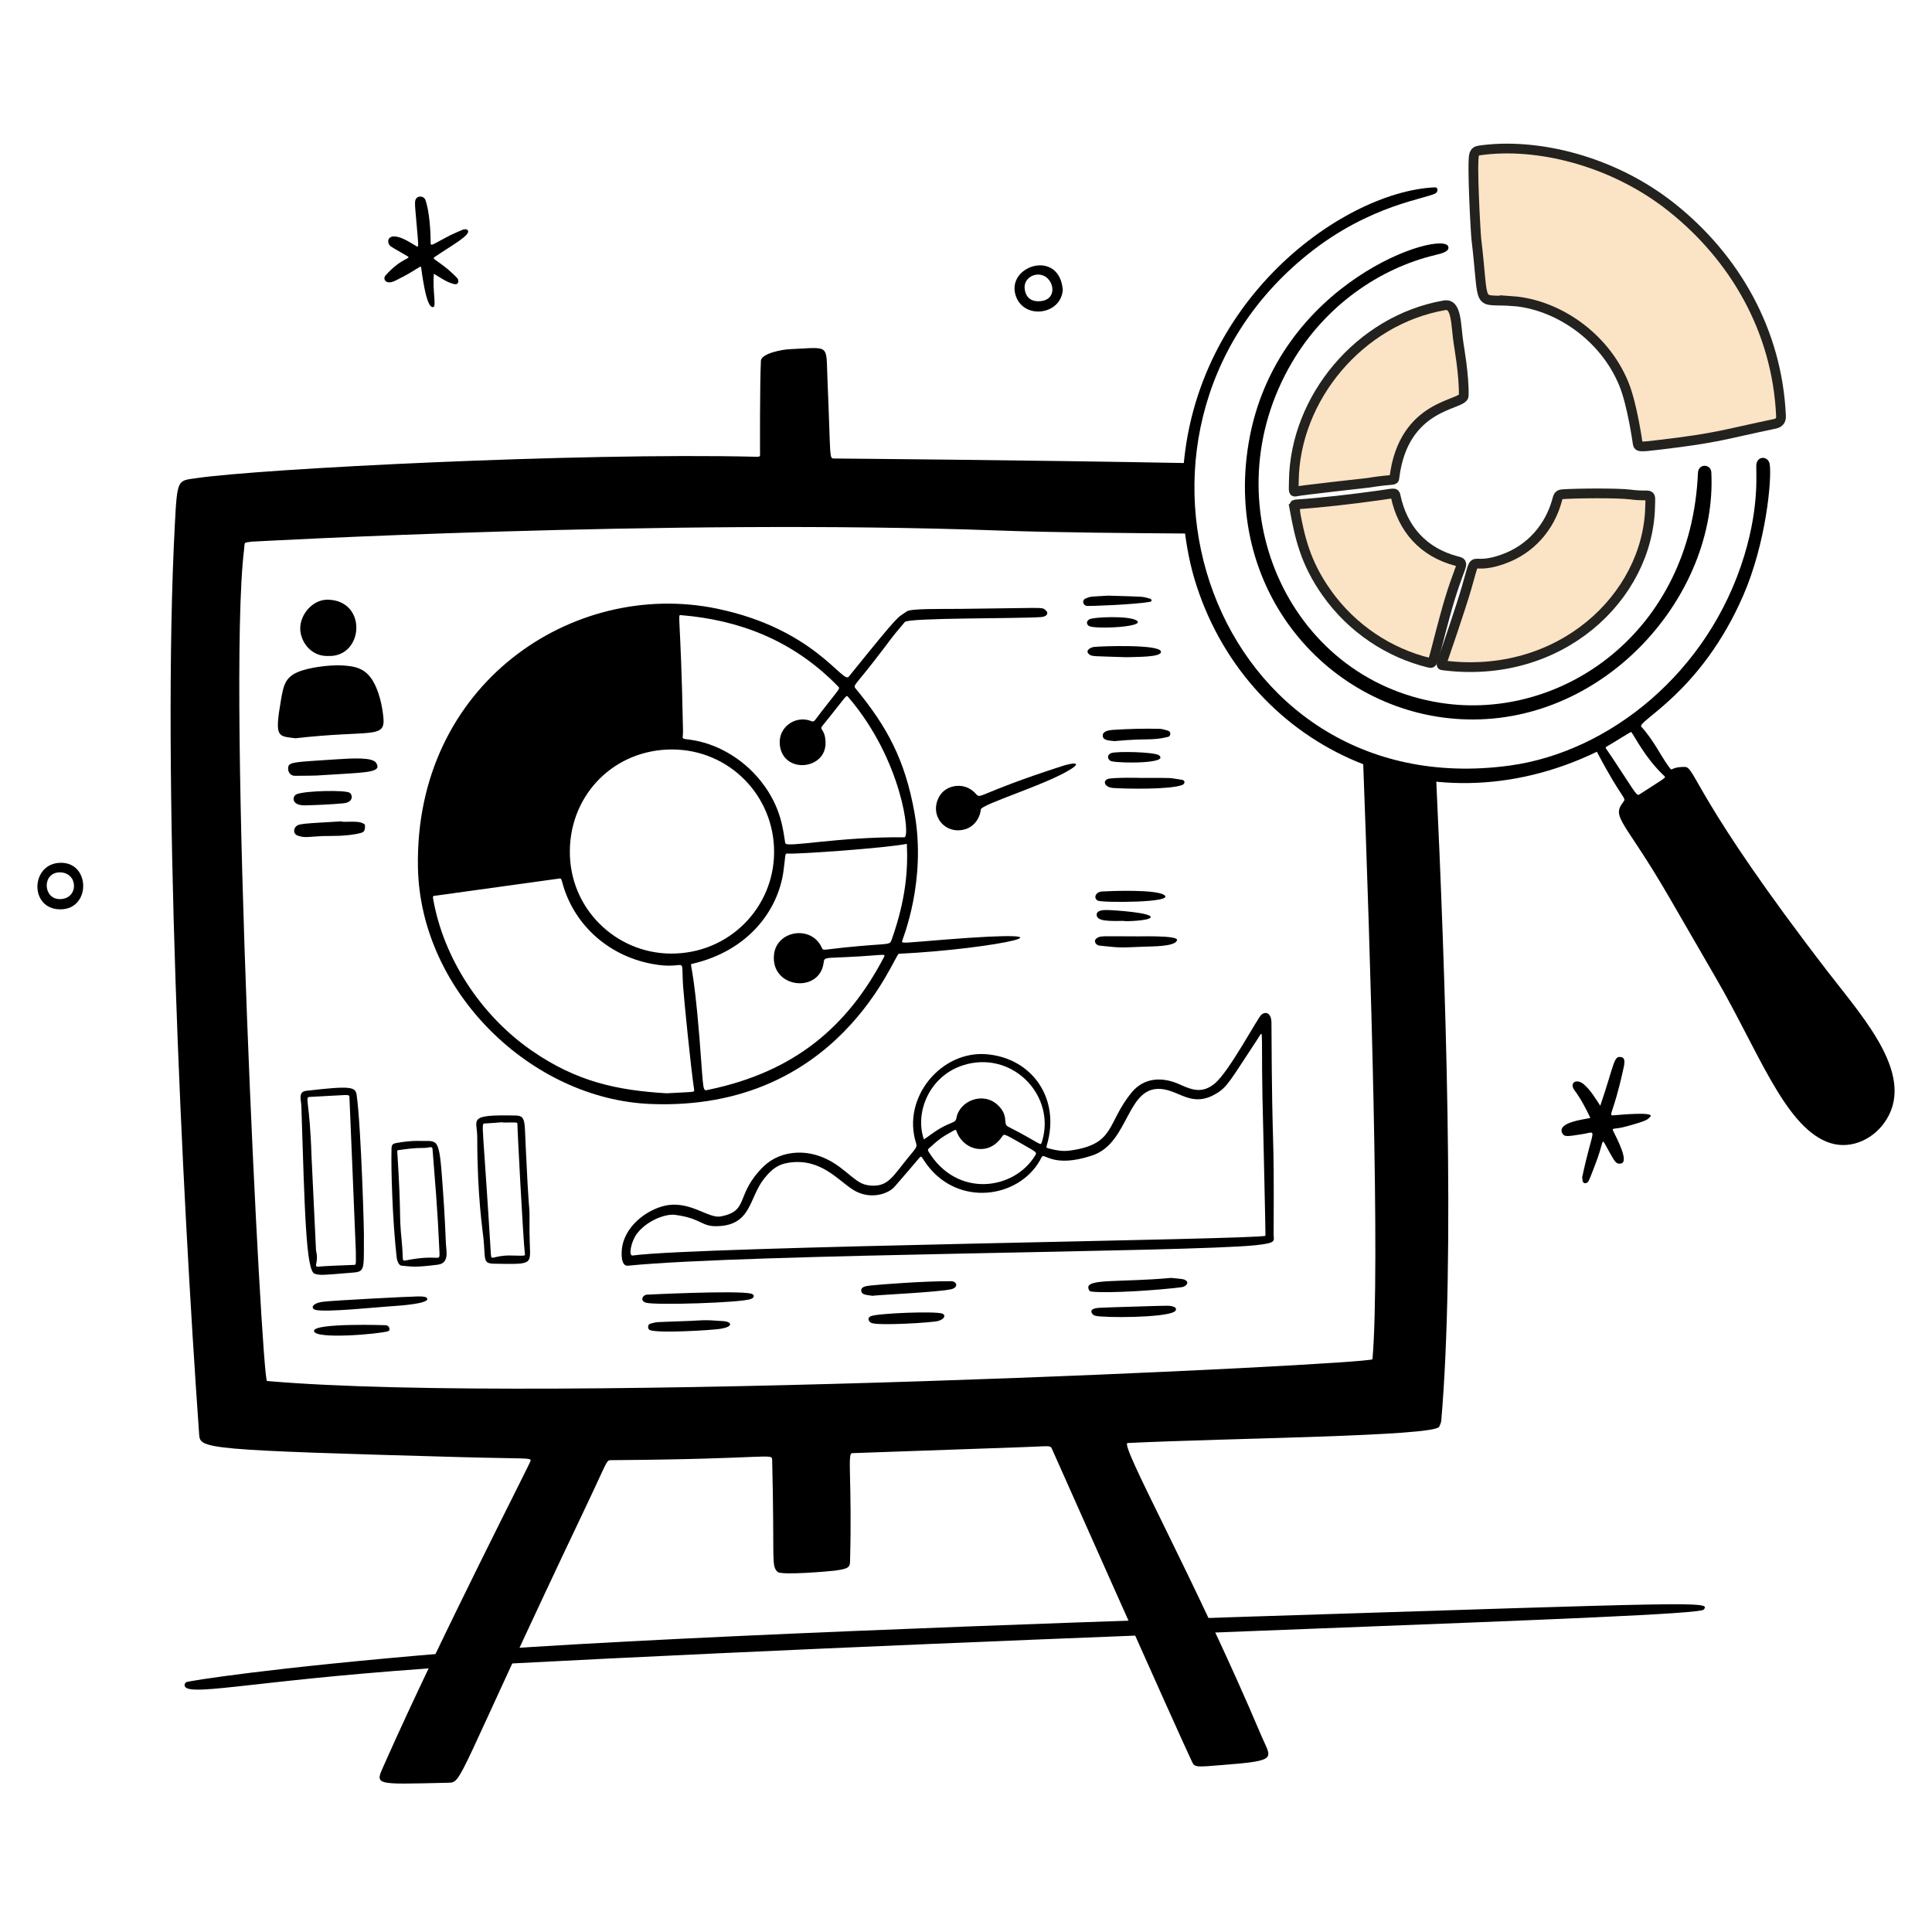 <svg xmlns="http://www.w3.org/2000/svg" width="400" height="400" viewBox="0 0 400 400"><defs><style>.cls-1{fill:#000;stroke-width:0px;}.cls-2{fill:#fbe3c5;stroke:#24221f;stroke-miterlimit:10;stroke-width:2.02px;}</style></defs><g><path id="ground" class="cls-1" d="M38.7,349.53c-.51-.22-.72-.81-.13-1.26.26-.2,16.99-2.96,54.71-6.08,38.57-3.2,128.29-6.3,165.23-7.48,94.02-3,95.74-3.21,94.21-1.45-1.5,1.72-129.35,4.98-248.9,11.25-44.36,2.33-61.9,6.44-65.11,5.02h0Z"></path><g id="stars"><path id="vector" class="cls-1" d="M327.54,243.89c2.32-10.97,3.46-9.58-.17-9.04-2.7.4-3.52.63-3.94-.27-1.07-2.27,4.72-2.82,5.84-3.13-.93-1.94-2-4.01-3.29-5.73-1.13-1.52.39-2.55,1.96-1.2,1.4,1.21,2.29,2.78,3.38,4.41,3.02-8.89,2.75-10.44,4.39-10.05.96.23.57,1.6.27,2.95-1.96,8.85-3.14,9.18-1.87,9.08,1.15-.09,8.78-.83,7.52.35-.59.56-.54.76-4.98,1.97-2.34.64-2.99.23-2.69.84.83,1.73,3.37,6.46,1.65,6.82-1.05.22-1.36-.57-2.22-2.05-2.07-3.56-1.14-3.26-2.59.83-.2.58-1.61,4.36-1.92,4.88-.43.7-1.29.51-1.25-.31.02-.36.01-.31-.08-.33h0Z"></path><path id="vector_2" class="cls-1" d="M89.7,63.58c-1,.25-1.67-3.13-1.86-4.14-.83-4.37-.48-4.45-1-4.14-1.88,1.12-2.13,1.4-5.04,2.83-1.94.95-2.61-.39-1.98-1.1,3.45-3.86,5.53-3.41,4.5-4.01-2.58-1.52-3.09-1.75-3.52-2.11-.67-.57-.64-1.97.78-1.96,1.5,0,3.3,1.24,4.58,1.99.56.33.49.17.2-3.29-.34-4.1-.47-4.85-.43-5.77.06-1.53,1.8-1.46,2.15-.47.86,2.4,1.08,6.71,1.08,8.73,0,1.05.2.53,4.24-1.52.52-.26,2.45-1.09,2.5-1.1.34-.04.72-.17.97.2.62.95-3.49,3.18-6.78,5.42-.72.49-.23.28,2.65,2.62.3.24,1.85,1.65,2.04,1.98.2.36.25,1.34-.86,1.05-1.38-.36-2.48-1.13-4.09-2.11-.31,3.53.55,6.72-.12,6.89h0s0,0,0,0Z"></path><path id="vector_3" class="cls-1" d="M12.63,178.63c6.11,0,6.17,9.57-.06,9.64-6.59.07-6.29-9.64.06-9.64ZM12.34,186.15c3.95.03,3.92-5.34.24-5.53-3.9-.2-3.78,5.5-.24,5.53Z"></path><path id="vector_4" class="cls-1" d="M220.04,60.04c-.44,5.36-8.48,6.2-9.85.81-1.52-5.98,9.18-9.24,9.85-.81ZM215.13,62.37c4.31-.12,3.06-5.59-.25-5.52-1.48.03-2.88,1.18-2.74,2.84.11,1.31.81,2.75,2.99,2.68Z"></path></g><path id="board" class="cls-1" d="M282.15,155.67c1.64,43.74,3.61,106.94,2.01,125.74-.09,1.06-171.27,9.56-228.88,4.51-1.12-.36-8.33-143.01-4.75-172.12.21-1.72-.2-1.36,1.5-1.65.05,0,85.83-4.82,154.55-2.32,12.05.44,26.96.54,40.23.64-.66-5.04-.7-9.91-.23-14.58-33.87-.64-73.81-.96-73.85-.96-1.13,0-.7.06-1.41-16.31-.33-7.58.69-6.7-7.88-6.32-1.45.06-5.82.86-5.9,2.4-.24,4.82-.19,18.88-.18,19.47,0,.48-.38.4-1.12.39-36.49-.87-102.29,2.48-115.53,4.43-3.95.58-4.01-.03-4.52,9.78-2.69,51.4,1.4,136.97,5.05,188.32.21,2.89,1.5,3.13,54.1,4.59,13.37.37,14.64.07,14.51.76-.12.66-18.57,36.43-30.18,62.62-2.06,4.65-2.74,4.39,13.03,4.04,3.2-.07,1.12.55,28.6-57.17,4.62-9.7,4.18-9.61,5.26-9.62,33.31-.23,33.27-1.57,33.31.01.52,21.14-.25,21.76,1.12,23.12.77.76,10.75-.12,11.7-.24,2.59-.34,3.27-.57,3.3-1.81.45-16.67-.59-22.48.4-22.53l35.55-1.25c5.09-.17,5.53-.42,5.82.29.02.04,25.88,58.22,29.09,64.97.52,1.09,1.14.96,6.18.56,11.8-.91,10.14-1.3,8.18-5.92-13.89-32.85-29.56-60.66-27.74-60.75,20.93-1.02,63.48-1.38,64.5-3.37.2-.4.39-.85.43-1.28,2.88-33.46.94-90.61-1.13-134.54-5.23-.7-10.3-2-15.09-3.87h0Z"></path><g><path id="vector_5" class="cls-1" d="M187.33,128.78c-3.79,4.49-1.95,2.41-6.33,8.04-4.38,5.63-4.45,4.99-3.69,5.93,6.33,7.72,10.07,14.54,12.03,25.56,2.52,14.16-2.48,26.08-2.56,26.51-.12.58.29.39,8.79-.28,30.41-2.43,10.59,1.95-9.47,2.93-.96.05-12.26,32.64-51.36,31.1-24.72-.97-47.73-23.25-48.21-48.98-.71-37.92,32.08-59.72,61.84-53.59,20.15,4.15,26.12,15.63,27.35,14.11,11.35-14.09,9.9-11.94,12-13.52.84-.63,7.02-.49,11.14-.53,17.38-.18,16.79-.42,17.56.22.85.71.28,1.4-.9,1.48-5.24.35-27.43.12-28.19,1.02h0s0,0,0,0ZM138.09,226.35c5.69-.33,5.72-.13,5.62-.77-.66-4.28-2.07-18.45-2.26-21.1-.54-7.38,1.24-3.43-6.53-4.93-9.61-1.85-16.37-8.71-18.52-16.91-.07-.28-.21-.84-.51-.76-.05.01-25.41,3.52-25.47,3.53-.86.08-.86.04-.7.92,2.14,11.93,9.66,23.75,20.31,31.15,9.43,6.55,17.88,8.27,28.06,8.88h0ZM160.27,176.46c.05-11.72-9.3-21.27-21.11-21.29-11.81-.02-21.03,9.07-21.18,20.91-.15,12.02,9.52,21.27,20.88,21.35,12.03.08,21.36-9.46,21.41-20.96h0s0,0,0,0ZM187.24,173.35c1.3.01-.44-15.98-11.58-28.98-.53-.62-.07-.65-5.4,5.92-.71.88.59.56.66,3.43.15,5.7-8.84,6.61-9.47.47-.37-3.69,3.27-6.13,6.42-4.93.74.28.56.21,2.24-1.97,3.78-4.9,3.9-4.66,3.39-5.19-9.56-9.81-20.87-13.77-32.41-14.73-.97-.08-.17-1.2.32,23.89.04,1.92-.66,1.59,1.68,1.92,4.92.7,10.5,3.55,14.51,8.64,4.32,5.49,4.54,10.39,4.98,12.75.19,1.01,10.78-1.34,24.66-1.22h0s0,0,0,0ZM187.74,174.71c-4.28.87-22.61,2.17-24.68,2.01-.62-.05-.37.14-.85,3.64-1.12,8.14-7.29,16.53-18.97,19.21-.55.13.34-.03,1.57,15.25.94,11.75.53,11.08,1.98,10.78,17.62-3.68,28.66-12.96,36.24-27.47.21-.4.14-.51-1.01-.41-11.62.94-11.27.05-11.51,1.7-.91,6.31-10.98,5.2-10.26-1.77.52-5.01,7.66-6.17,9.85-1.54.37.79,0,.55,4.53.08,9.73-1.01,9.53-.36,10-1.69,2.89-8.19,3.39-14.35,3.12-19.79h0Z"></path><path id="vector_6" class="cls-1" d="M263.68,255.43c0,1.52.81,1.88-3.64,2.37-13.45,1.45-105.31,1.77-130.04,4.25-1.51.15-1.38-2.78-1.18-3.92.83-4.89,5.98-8.18,9.67-8.65,4.73-.59,8.31,2.83,10.72,2.37,6.05-1.15,2.88-4.44,8.86-10.33,3.51-3.45,9.95-4.27,15.8.12,3.23,2.42,4.05,3.82,6.93,3.84,3.17.02,4.15-2.06,7.24-5.83,1.65-2.01,1.88-2.17,1.62-2.98-2.98-9.39,5.19-19.2,14.62-18.4,9.43.8,15.31,9.2,12.46,18.81-.15.52-.15.55.41.7,1.39.36,2.76.64,4.24.45,9.64-1.27,7.65-5.65,12.91-12.05,2.56-3.12,6.38-3.3,9.97-1.65,2.74,1.26,4.77,1.84,7.25-.22,2.99-2.48,8.88-13.62,9.64-14.23.98-.8,2.07-.25,2.08,1.67.15,30.55.59,18.69.45,43.7h0ZM260.5,214.92c-5.86,8.87-6.36,10.14-8.79,11.56-4.69,2.74-7.21-.34-10.71-.94-7.83-1.34-6.99,11.04-14.82,13.67-8.23,2.76-10-.68-10.51.35-3.98,8.14-16.18,10.43-23.04,2.47-1.74-2.02-1.74-2.95-2.21-2.4-1.18,1.39-4.02,4.73-5.23,6.09-1.31,1.48-5.09,2.8-8.58.6-3.13-1.97-6.61-6.49-13.09-5.63-2.51.33-3.83,1.46-5.36,3.39-3.12,3.95-2.54,9.64-9.74,9.79-3.29.07-3.22-1.63-8.66-2.35-1.97-.26-5.88,1.2-7.92,3.94-1.17,1.56-1.78,4.61-.85,4.48,13.55-1.88,129.87-3.3,131.01-4.09.04-.03-.45-21.43-.45-21.47-.63-21.85.27-21.47-1.06-19.46h0s0,0,0,0ZM200.22,220.32c-7.61,1.9-10.94,9.81-8.94,15.58.63-.42.18-.1,1.67-1.17,3.87-2.77,4.83-1.95,5.07-3.28.62-3.48,5.42-5.5,8.47-2.74,2.49,2.26,1.06,3.95,2.19,4.53,7.1,3.61,6.71,4.21,7.06,3.09,2.84-9.23-5.64-18.48-15.51-16.02ZM214.33,239.19c.36-.59.46-.54-2.71-2.34-3.95-2.25-3.71-2.17-4.23-1.42-2.7,3.91-7.57,2.83-9.18-.78-.32-.72-.17-.91-.85-.53-2.43,1.35-2.88,1.7-5.02,3.62-.19.17-.31.33-.13.63,5.86,9.71,17.73,8.1,22.13.83Z"></path><path id="vector_7" class="cls-1" d="M61.18,152.85c-3.64-.48-4.38,0-3-7.97.49-2.86.84-4.59,3.42-5.71,2.39-1.04,6.79-1.52,9.07-1.41,3.03.15,5,.67,6.54,3.23,1.25,2.09,1.92,5.06,2.16,7.49.47,4.61-2.46,2.57-18.19,4.37h0Z"></path><path id="vector_8" class="cls-1" d="M75.34,256.62c0,6.94.2,6.66-3.15,6.93-5.52.45-5.78.51-7.01.18-1.85-.49-2.09-13.14-2.79-34.8-.04-1.17-.73-2.89,1.01-3.09,9.33-1.09,10.2-.81,10.44.86.95,6.69,1.61,29.91,1.5,29.92h0s0,0,0,0ZM73.67,259.03s-1.31-31.99-1.33-32.04c-.23-.45,0-.3-8.26.12-1.01.05.06.98.41,12.13,0,.27.93,19.65.94,19.7.63,2.46-.61,3.36.45,3.31,1.12-.06,0-.09,7.26-.36.68-.02.53.09.53-2.87Z"></path><path id="vector_9" class="cls-1" d="M194.61,164.67c1.4-2.19,5.12-2.9,7.4-.35,1.14,1.28.03.07,17.76-5.67,2.43-.79,4.19-.88,2.05.52-4.95,3.22-18.66,7.33-18.76,8.43-.15,1.77-1.4,3.62-3.38,4.13-4.31,1.12-7.47-3.3-5.07-7.05h0s0,0,0,0Z"></path><path id="vector_10" class="cls-1" d="M67.88,135.82c-3.53.08-5.67-2.98-5.72-5.62-.06-2.95,2.55-6.12,5.76-6.04,8.25.21,7.37,12.03-.04,11.65Z"></path><path id="vector_11" class="cls-1" d="M109.65,255.67c0,6.27,1.47,6.1-7.21,5.97-2.49-.04-1.92-.68-2.32-5.03-.15-1.61-1.32-8.79-1.31-21.13,0-3.76-2.2-4.75,7.99-4.52,2.02.05,1.8,1.1,2.03,6.16.65,14.14.8,12.67.8,14.2.01,4.34-.02,4.34.02,4.34h0ZM104.11,232.41c-.01-.14,0-.02-3.79.2-.75.04-.34.02,1.32,27.17.08,1.33.54.09,4.11.16,3.18.07,2.98.08,2.92-.34-.36-2.93-1.58-26.22-1.54-26.82.03-.52-.24-.37-3.02-.37Z"></path><path id="vector_12" class="cls-1" d="M86.83,236.22c3.97.1,4.07-1.15,4.84,9.67.48,6.64.53,9.22.65,11.58.09,1.69.74,4.07-1.75,4.38-4.75.59-5.18.39-7.44.19-.67-.06-.96-1.31-1-1.65-.88-7.77-1.19-18.47-1.07-22.54.03-.88.21-1.06,1.1-1.22,1.59-.29,3.19-.45,4.67-.42h0ZM90.99,259.37c-.23-3.98-.17-6.11-1.44-21.46-.06-.75-.67-.22-1.92-.24-1.72-.02-3.43.21-5.13.45-.18.02-.27.03-.25.31.88,13.79.32,12.56.91,18.42.39,3.81-.03,4.28.73,4.13,7.15-1.44,7.11.45,7.11-1.61h0s0,0,0,0Z"></path><path id="vector_13" class="cls-1" d="M61.13,160.62c-1.15.03-1.61-.96-1.45-1.85.18-1.05,1.83-1.01,9.49-1.53,3.95-.27,8.02-.5,8.74.75,1.2,2.06-1.95,1.9-12.33,2.57-.71.05-4.29.05-4.45.06h0Z"></path><path id="vector_14" class="cls-1" d="M133.79,269.72c-1.34-.36-.79-1.52.04-1.67.04,0,18.54-.93,21.62-.23.74.17.89.79,0,1.13-2.08.78-19.66,1.31-21.66.77h0Z"></path><path id="vector_15" class="cls-1" d="M242.42,264.57c2.11.22,2.66.2,3.13.55.69.51-.09,1.27-.85,1.37-4.4.59-15.25,1.35-18.79.91-.38-.05-.5-.37-.57-.67-.48-2.05,6.49-1.19,17.09-2.15Z"></path><path id="vector_16" class="cls-1" d="M85.87,268.43c.76,0,2.62-.17,2.6.55-.03.93-5.67,1.34-6.48,1.39-3.33.19-14.86,1.44-16.79.79-.79-.27-.72-1.31,1.63-1.64,1.97-.28,19.04-1.14,19.04-1.08Z"></path><path id="vector_17" class="cls-1" d="M180.65,268.28c-1.24-.19-2.33-.17-2.34-1.1-.02-.91,1.31-.95,2.26-1.06,1.27-.15,10.69-.9,16.32-.86,1.27,0,1.56,1.25.14,1.64-2.37.63-16.35,1.25-16.37,1.39Z"></path><path id="vector_18" class="cls-1" d="M74.82,170.33c.78.3.79.33.74,1.03-.05.68-.24.93-.89,1.1-2.91.77-6.52.58-7.92.64-3.12.14-3.62.44-5.18-.12-.74-.27-.89-1.23-.34-1.81.61-.64,1.06-.63,9.51-1.12.01.27,2.95-.15,4.08.28h0s0,0,0,0Z"></path><path id="vector_19" class="cls-1" d="M243.69,194.67c-.43,1.34-5.01,1.25-7.04,1.34-5.41.23-4.75.19-9.02-.23-.73-.07-1.41-1-.48-1.59.75-.47,1-.33,7.86-.33,0,.07,9.04-.32,8.68.81h0s0,0,0,0Z"></path><path id="vector_20" class="cls-1" d="M226.78,272.42c-.64-.15-1.26-1.05-.41-1.41.67-.28.73-.25,8.5-.49,7.77-.24,7.21-.26,8.19.06.45.14.64.68.03,1.02-2.26,1.25-14.48,1.26-16.31.82h0Z"></path><path id="vector_21" class="cls-1" d="M236.43,161.06c7.06,0,5.12-.07,8.29.39.72.11.62.83.07,1.06-2.41.98-11.56.83-14.34.63-1.72-.12-2.25-1.47-1.06-1.87,1.02-.34,7.05-.24,7.05-.2h0Z"></path><path id="vector_22" class="cls-1" d="M134.59,275.4c-.51-.17-.58-1.15.02-1.33,1.57-.45.64-.29,8.27-.59,2.54-.1,2.54-.29,6.94.05,1.67.13,2.25,1.21-1.05,1.64-1.64.22-12.14.9-14.18.23h0Z"></path><path id="vector_23" class="cls-1" d="M180.41,273.9c-.58-.25-.94-1.05-.11-1.4,1.41-.61,13.38-1.08,14.81-.53.64.25.64,1.07-.87,1.52-1.17.35-12.4,1.03-13.83.41h0Z"></path><path id="vector_24" class="cls-1" d="M72.3,164.08c.72.34.98,2.01-1.15,2.23-2.38.24-6.1.39-7.99.43-2.93.06-2.7-1.96-1.69-2.33,1.98-.72,9.7-.85,10.83-.32h0Z"></path><path id="vector_25" class="cls-1" d="M233.27,136.07c-6.97-.25-7.28-.08-7.89-.71-.72-.74.48-1.35,1.14-1.42,1.54-.17,13.48-.58,13.83.93.3,1.25-5.17,1.11-7.08,1.2h0Z"></path><path id="vector_26" class="cls-1" d="M230.72,153.44c-1.09-.14-2.45-.1-2.41-1.2.03-.86,1.28-1.08,2.13-1.13,3.23-.2,6.46-.3,9.69-.21.58.02,1.15.23,1.72.39.61.17.59,1.12-.01,1.27-3.47.85-4.07.22-11.11.88Z"></path><path id="vector_27" class="cls-1" d="M65.01,275.55c-.03-1.68,14.83-1.19,14.88-1.18.72.05,1.04,1.07.44,1.25-1.86.58-15.29,1.75-15.32-.07h0Z"></path><path id="vector_28" class="cls-1" d="M227.31,186.48c-1.01-.52-.48-1.83.84-1.91,2.15-.12,11.04-.45,12.85.71,2.57,1.65-12.84,1.63-13.69,1.2h0Z"></path><path id="vector_29" class="cls-1" d="M229.48,123.32c7.98.26,6.74.12,8.74.66.11.03.43.52-.08.61-3.35.6-12.78.94-13.19.85-.77-.17-.95-1.2-.25-1.49,1.19-.49.47-.37,4.78-.63h0s0,0,0,0Z"></path><path id="vector_30" class="cls-1" d="M239.98,156.39c2.07,1.71-7.87,1.66-9.8,1.23-.88-.2-1.14-1.33-.08-1.71,1.12-.4,9.01-.24,9.88.48Z"></path><path id="vector_31" class="cls-1" d="M232.7,190.67c-2.81,0-5.81.19-5.64-1.4.09-.8,1.34-.88,2.15-.86,1.59.03,9.33.56,9.02,1.51-.24.74-5.52.88-5.52.75h0Z"></path><path id="vector_32" class="cls-1" d="M225.49,129.62c-.3-.15-.84-.8,0-1.37.78-.52,8.09-.81,9.77.18,2.31,1.37-8.41,1.89-9.78,1.19Z"></path></g><g id="magnificat_glass"><path id="vector_33" class="cls-1" d="M378.78,201.65c-28.01-36.33-27.75-42.87-29.96-42.87-3.56,0-2.26,1.4-3.57-.41-1.29-1.77-3.05-5.34-5.43-7.9-1.05-1.14,12.31-7.01,21.08-27.13,4.77-10.95,5.96-24.17,5.5-27.22-.25-1.66-2.45-1.85-2.75-.04-.19,1.14.77,8.13-2.5,18.9-7.39,24.36-28.08,40.72-48.56,43.52-61.52,8.4-88.12-68.52-41.91-105.77,13.06-10.53,24.99-11.58,26.63-12.77.39-.28.52-1.21-.28-1.17-19.44.9-52.23,24.67-52.23,63.41-.17,0,.03,9.39,2.49,17.64,10.3,34.48,47.9,52.93,83.33,35.8,5.47,10.45,6.26,9.37,5.4,10.49-2.43,3.16.36,3.79,9.43,19.4.02.04,9.79,16.93,9.82,16.97,8.69,14.95,14.05,30.22,22.87,33.87,4.57,1.89,9.31-.28,11.88-3.77,6.97-9.47-3.92-21.47-11.23-30.95h0s0,0,0,0ZM339.56,164.39c-.78.5-.51.39-5.73-7.47-1.46-2.2-1.61-2.09-1.18-2.35,2.56-1.51,4.19-2.59,5.07-3.04.91,1.21,2.88,5.37,6.81,9.09.46.43.51.22-4.98,3.77h0Z"></path><path id="vector_34" class="cls-2" d="M313.11,62.33c9.14.66,19.01,7.16,23.11,17.2,1.74,4.27,2.84,12.25,2.85,12.3.15.76.44.74,4.4.27,12.26-1.44,13.43-2.15,23.99-4.35.89-.19,1.32-.69,1.28-1.6-.79-17.74-9.62-32.82-22.56-43.15-12.27-9.81-28.16-13.55-39.89-11.85-.59.08-.9.32-1.07.81-.53,1.51.3,16.36.44,17.54,1.77,14.86-.22,12.29,7.46,12.84h0s0,0,0,0Z"></path><path id="vector_35" class="cls-2" d="M298.74,137.75c24.17,3.14,42.45-14.09,42.9-32.8.08-3.38.46-1.96-4.03-2.56-2.63-.35-11.33-.27-14.14-.06-.83.06-.89.49-1.13,1.36-1.48,5.33-5.32,10.06-11.25,12.12-8.33,2.9-4.35-3.43-8.63,9.69-4.14,12.73-4.35,12.17-3.73,12.25h0Z"></path><path id="vector_36" class="cls-2" d="M299.05,63.21c-17.57,3.06-30.99,19.26-31.18,36.47-.02,2.15-.14,2.24.54,2.06.87-.23,14.72-1.76,14.77-1.77,5.54-.89,5.43-.35,5.51-1.05,1.89-15.54,14.3-14.92,14.36-17,.11-4.18-1.04-10.57-1.04-10.61-.63-4-.33-8.56-2.95-8.1h0Z"></path><path id="vector_37" class="cls-2" d="M274.7,122.78c5.29,7.44,12.95,12.42,21.16,14.43.99.24.62.21,3.29-9.63,3.05-11.27,4.49-10.88,2.44-11.41-6.93-1.81-11.23-6.69-12.65-13.52-.15-.72-.2-.53-3.52-.07-5.57.78-11.71,1.49-17.13,1.86-.38.03-.28.06-.18.93h-.09c1.05,5.67,2.14,11.02,6.68,17.4h0Z"></path><path id="vector_38" class="cls-1" d="M258.52,91.69c-5.35,31.77,17.87,56.65,45.33,57.26,28.82.64,51.74-25.85,50.46-51.15-.09-1.77-2.68-1.92-2.77.13-1.41,32.95-28.24,51.49-53.27,47.59-31.95-4.98-47.74-41.58-30.81-70.44,6.91-11.78,18.13-19.55,29.82-22.31,1.31-.31,2.82-.72,2.58-1.68-.9-3.68-35.68,6.98-41.34,40.61h0s0,0,0,0Z"></path></g></g></svg>